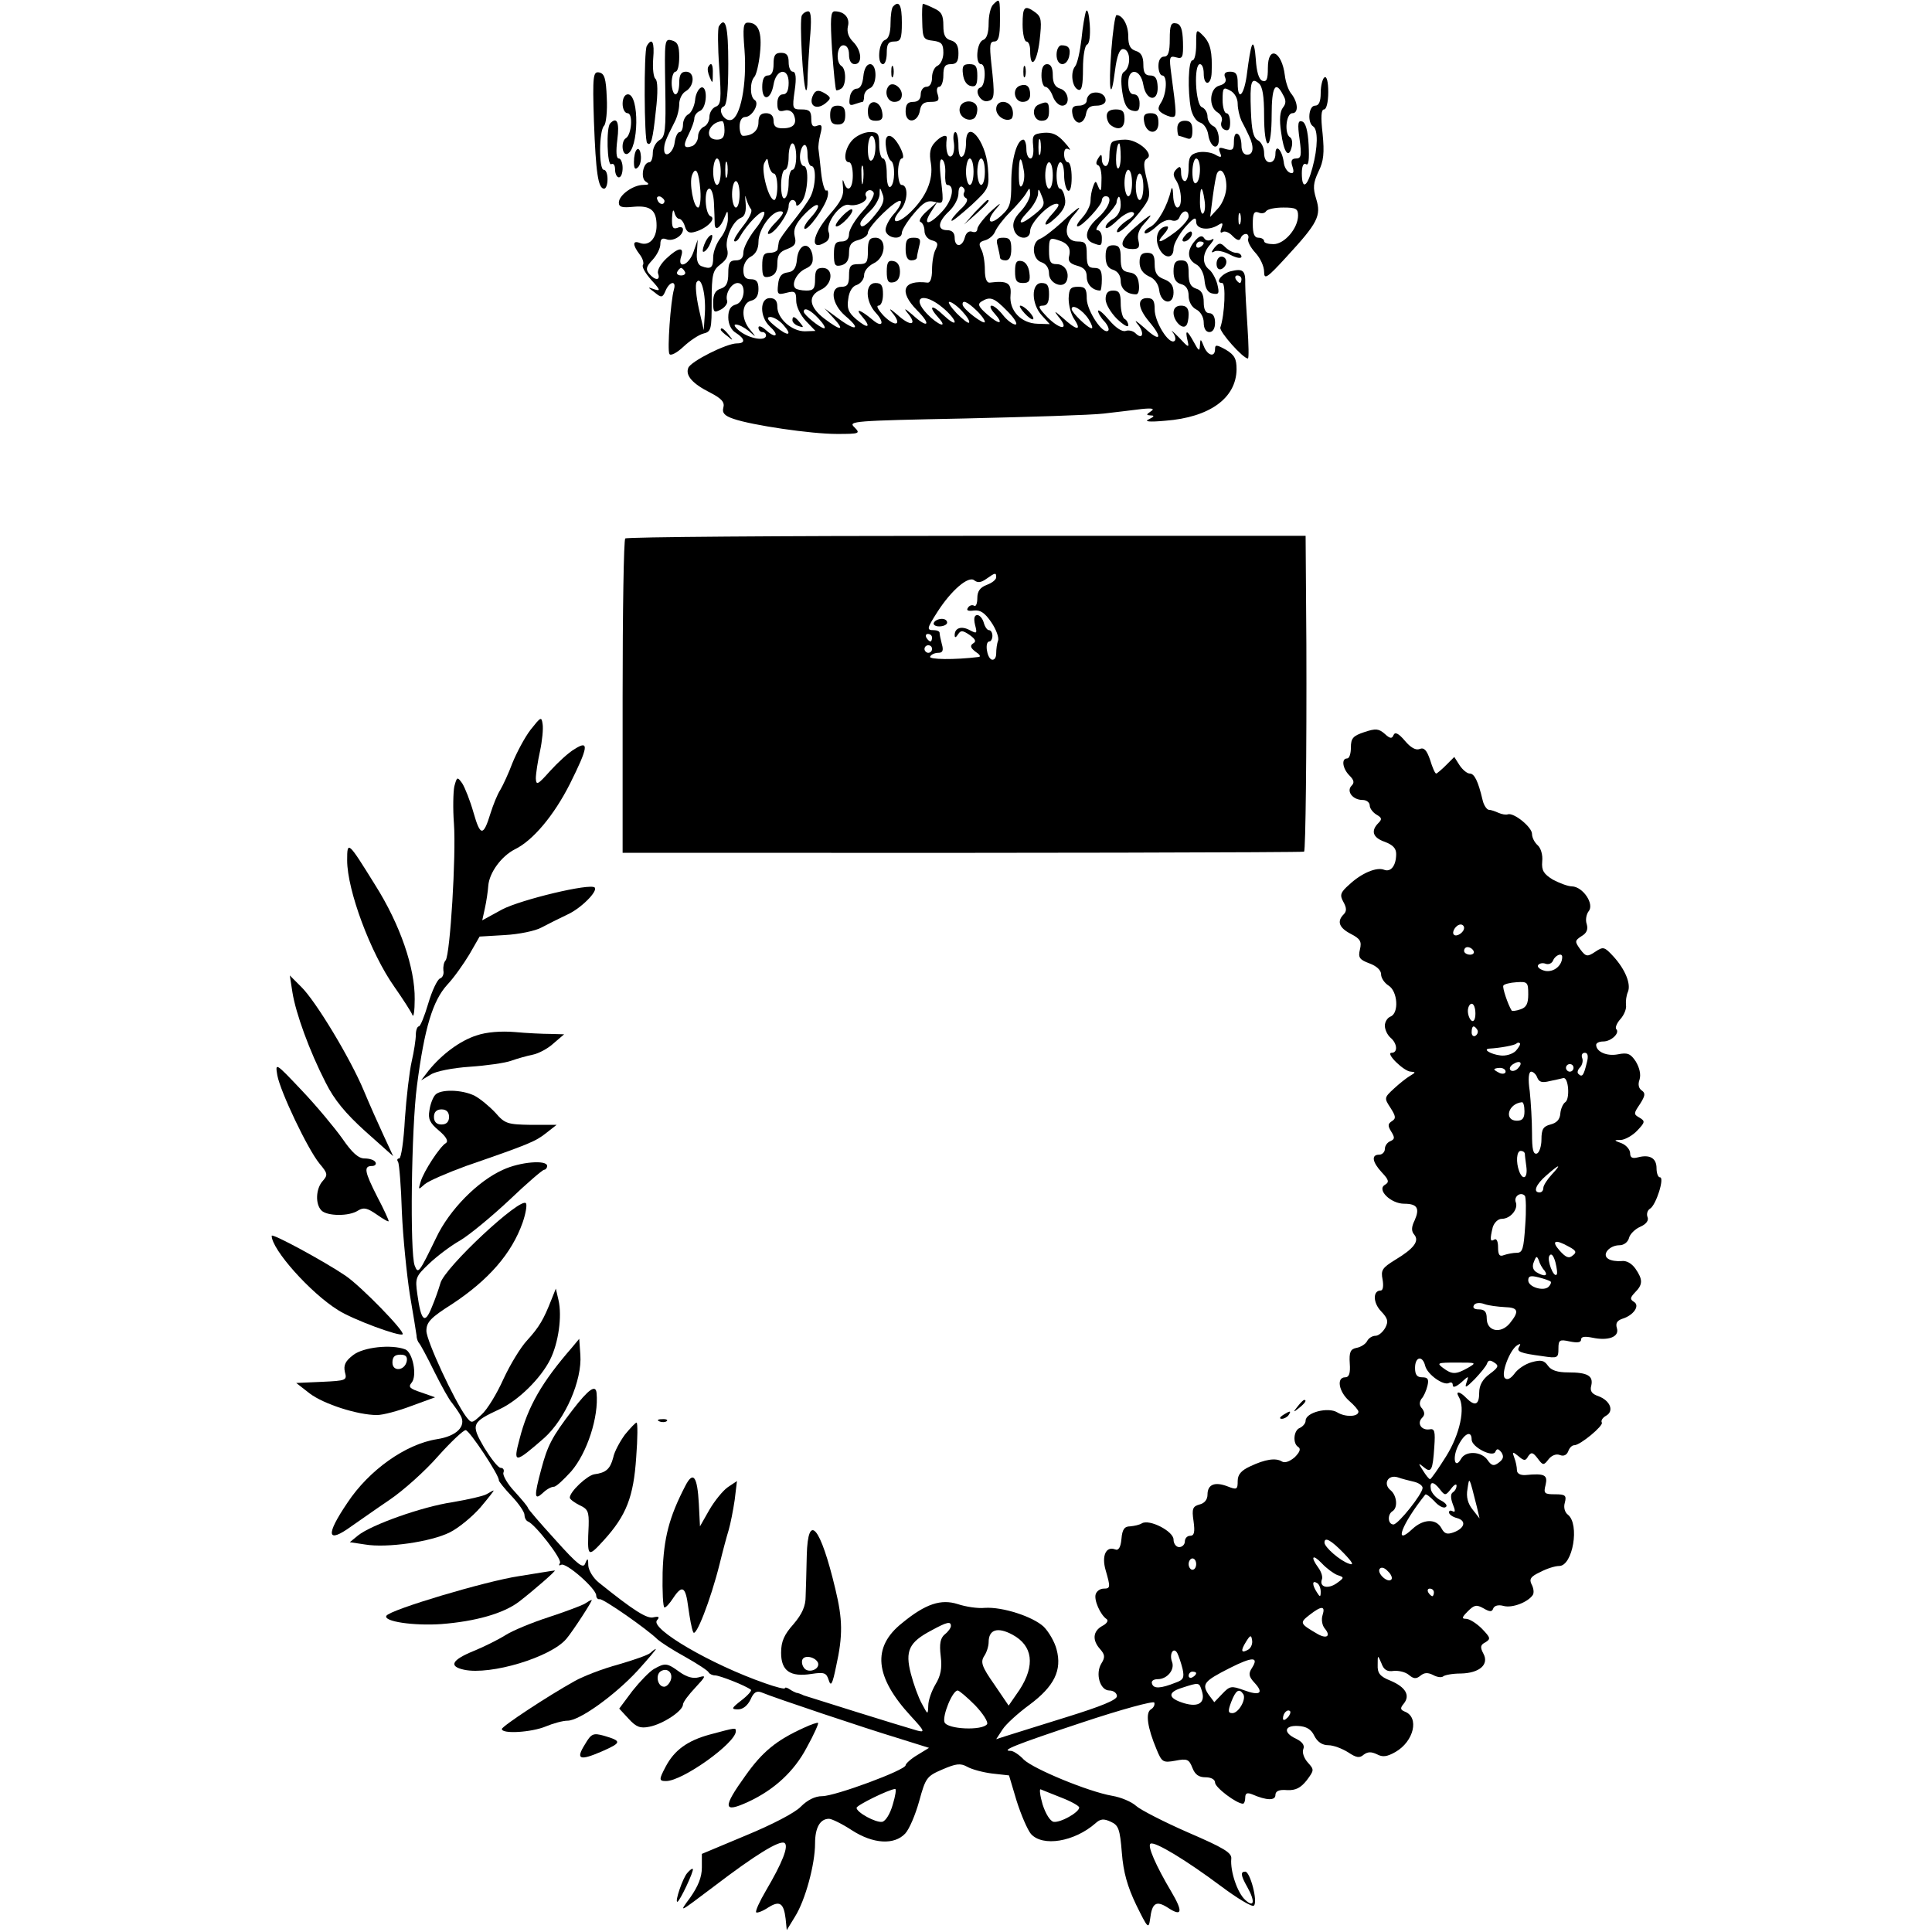 <?xml version="1.0" standalone="no"?>
<!DOCTYPE svg PUBLIC "-//W3C//DTD SVG 20010904//EN"
 "http://www.w3.org/TR/2001/REC-SVG-20010904/DTD/svg10.dtd">
<svg version="1.0" xmlns="http://www.w3.org/2000/svg"
 width="512pt" height="512pt" viewBox="0 0 512 512"
 preserveAspectRatio="xMidYMid meet">
<g transform="translate(0,512) scale(0.1,-0.1)"
fill="#000000" stroke="none">
<path d="M2632 5108 c-7 -7 -12 -29 -12 -50 0 -25 -5 -41 -15 -44 -17 -7 -21
-64 -5 -64 14 0 12 -58 -2 -62 -18 -6 0 -40 19 -36 19 4 20 11 10 101 -5 47
-4 57 8 57 11 0 15 13 15 55 0 60 0 61 -18 43z"/>
<path d="M2367 5103 c-4 -3 -7 -24 -7 -45 0 -25 -5 -41 -15 -44 -17 -7 -21
-64 -5 -64 6 0 10 14 10 30 0 23 4 30 20 30 17 0 20 7 20 50 0 46 -7 60 -23
43z"/>
<path d="M2444 5063 c1 -45 3 -48 29 -51 22 -3 27 -8 27 -32 0 -15 -7 -30 -15
-34 -8 -3 -15 -17 -15 -31 0 -16 -6 -25 -15 -25 -8 0 -15 -9 -15 -20 0 -13 -7
-20 -20 -20 -15 0 -20 -7 -20 -26 0 -33 33 -30 38 4 3 16 10 22 28 22 21 0 24
4 19 20 -4 11 -2 20 4 20 6 0 11 14 11 30 0 23 4 30 20 30 15 0 20 7 20 29 0
20 -6 30 -20 34 -15 4 -20 14 -20 39 0 28 -5 37 -25 46 -14 7 -27 12 -29 12
-2 0 -3 -21 -2 -47z"/>
<path d="M2710 5055 c0 -25 5 -45 10 -45 6 0 10 -11 10 -24 0 -52 18 -33 25
26 6 53 5 63 -11 75 -29 21 -34 16 -34 -32z"/>
<path d="M2878 5090 c-3 -8 -9 -42 -12 -74 -4 -33 -11 -65 -17 -72 -13 -16 -8
-56 9 -62 9 -3 12 13 12 56 0 34 5 62 11 64 6 2 9 24 7 53 -2 28 -6 43 -10 35z"/>
<path d="M2125 5079 c-7 -11 3 -190 11 -198 2 -2 4 9 4 26 0 16 3 64 6 106 5
53 4 77 -4 77 -6 0 -14 -5 -17 -11z"/>
<path d="M2205 4988 c4 -57 9 -105 11 -107 1 -1 7 0 13 4 14 8 14 52 1 60 -16
10 -12 55 5 55 9 0 15 -9 15 -25 0 -16 6 -25 15 -25 21 0 19 36 -4 59 -13 13
-17 27 -14 41 6 22 -9 40 -35 40 -11 0 -12 -20 -7 -102z"/>
<path d="M2945 4985 c-8 -105 -1 -140 10 -51 5 38 12 56 21 56 21 0 22 -49 2
-61 -7 -4 -8 -24 -4 -52 5 -33 12 -46 26 -50 16 -4 20 0 20 19 0 15 -6 24 -15
24 -10 0 -15 10 -15 31 0 41 33 37 40 -6 7 -42 39 -47 38 -6 -1 23 -6 31 -20
31 -13 0 -18 7 -18 29 0 21 -6 32 -20 36 -15 5 -20 15 -20 39 0 30 -15 56 -31
56 -4 0 -10 -43 -14 -95z"/>
<path d="M1905 5050 c-3 -5 -3 -54 1 -108 6 -86 5 -100 -10 -105 -9 -4 -16
-16 -16 -27 0 -11 -7 -23 -15 -26 -8 -4 -15 -15 -15 -25 0 -11 -7 -22 -15 -26
-23 -8 -26 0 -10 31 8 16 15 35 15 42 0 8 7 17 15 20 19 8 21 68 3 62 -7 -3
-15 -18 -16 -34 -2 -16 -10 -33 -18 -37 -8 -4 -14 -17 -14 -27 0 -11 -4 -20
-9 -20 -5 0 -11 -12 -13 -27 -3 -28 -28 -45 -28 -19 0 16 4 26 28 73 7 13 12
34 12 47 0 14 8 29 17 34 24 14 25 52 1 52 -13 0 -18 -8 -18 -30 0 -16 -4 -30
-10 -30 -5 0 -10 14 -10 30 0 17 5 30 10 30 6 0 10 17 10 39 0 30 -4 40 -20
44 -19 5 -19 0 -17 -125 2 -114 0 -131 -15 -139 -10 -6 -18 -21 -18 -34 0 -14
-4 -25 -9 -25 -17 0 -24 -42 -10 -51 11 -7 9 -9 -6 -9 -27 0 -65 -27 -65 -47
0 -12 9 -14 39 -11 45 4 61 -9 61 -50 0 -34 -20 -55 -44 -46 -20 8 -20 -5 -1
-30 8 -10 12 -23 9 -28 -4 -5 7 -23 22 -40 24 -26 25 -30 9 -25 -20 7 -20 7 0
-8 18 -15 21 -14 29 5 11 25 29 27 22 3 -9 -32 -18 -162 -12 -171 3 -6 20 3
37 19 17 16 41 32 53 35 21 5 22 11 22 86 0 72 3 82 24 98 17 13 21 24 17 40
-7 26 15 75 37 83 10 4 14 17 12 39 -2 18 -1 24 1 13 3 -11 9 -24 13 -29 5 -5
-4 -24 -20 -44 -16 -20 -27 -38 -24 -41 3 -3 10 2 15 12 19 33 57 72 64 65 4
-4 -7 -25 -24 -46 -17 -22 -31 -49 -31 -61 0 -14 -6 -21 -20 -21 -16 0 -20 -7
-20 -34 0 -26 -5 -36 -20 -41 -14 -4 -20 -15 -20 -36 0 -27 2 -29 21 -19 11 6
18 17 16 23 -6 18 11 47 28 47 24 0 19 -51 -5 -57 -14 -4 -20 -14 -20 -34 0
-18 8 -34 20 -41 25 -16 26 -28 3 -28 -28 0 -123 -48 -129 -65 -8 -20 11 -42
59 -66 29 -15 38 -25 34 -39 -4 -14 3 -22 27 -30 49 -17 205 -40 274 -40 60 0
63 1 46 18 -17 16 -3 17 292 23 170 4 336 9 369 13 33 4 78 9 100 12 29 3 36
1 25 -6 -13 -9 -13 -10 0 -11 10 0 9 -3 -5 -10 -14 -6 -1 -8 43 -4 118 9 188
60 189 136 0 28 -5 38 -28 52 -25 14 -29 14 -29 2 0 -23 -20 -18 -30 8 -8 20
-9 20 -10 2 -1 -17 -3 -16 -16 8 -18 33 -24 35 -17 5 5 -21 3 -20 -23 8 -16
16 -23 22 -16 13 7 -9 9 -20 4 -23 -15 -9 -52 51 -52 84 0 23 -4 30 -20 30
-27 0 -25 -26 5 -62 38 -45 30 -56 -12 -17 -21 18 -29 24 -19 11 20 -23 15
-45 -5 -25 -6 6 -18 9 -26 6 -9 -3 -26 8 -43 28 -16 19 -29 30 -30 25 0 -5 7
-18 17 -28 9 -10 13 -21 10 -24 -13 -13 -56 51 -57 84 0 27 -4 32 -23 32 -20
0 -24 -5 -25 -31 0 -18 6 -42 15 -55 21 -32 6 -30 -31 4 -21 18 -24 20 -12 4
31 -36 9 -39 -27 -4 -24 25 -28 32 -14 32 12 0 17 8 17 30 0 23 -4 30 -20 30
-28 0 -27 -56 1 -86 l21 -23 -32 1 c-44 1 -76 35 -72 76 3 32 -8 39 -55 33 -8
-1 -13 11 -13 34 0 20 -4 45 -10 55 -7 14 -5 19 10 23 11 3 23 13 27 23 4 10
21 33 39 51 18 18 37 40 43 50 10 17 10 17 11 -1 0 -11 -11 -31 -25 -46 -17
-18 -23 -32 -18 -48 7 -27 43 -30 43 -4 0 21 49 72 70 72 9 0 6 -7 -8 -23 -32
-34 -27 -45 7 -13 20 19 27 34 23 51 -2 14 -8 25 -13 25 -5 0 -9 16 -9 35 0
19 5 35 10 35 6 0 10 -15 10 -34 0 -19 5 -38 10 -41 6 -4 10 10 10 34 0 23 -4
41 -10 41 -5 0 -10 9 -10 21 0 13 4 18 13 13 6 -4 1 5 -13 20 -18 20 -32 26
-55 24 -27 -3 -30 -6 -27 -35 2 -19 -1 -33 -7 -33 -6 0 -11 11 -11 25 0 14 -4
25 -8 25 -17 0 -32 -53 -32 -114 0 -54 -3 -66 -25 -86 -33 -31 -45 -17 -14 18
15 17 10 15 -14 -7 -20 -19 -37 -41 -37 -48 0 -7 -6 -10 -14 -7 -8 3 -16 -3
-19 -15 -7 -27 -27 -27 -27 -1 0 13 -7 20 -20 20 -27 0 -25 22 5 50 14 13 25
34 25 47 0 14 4 21 10 18 6 -4 8 -10 5 -15 -3 -5 -1 -12 5 -15 7 -4 1 -16 -16
-31 -14 -14 -25 -27 -22 -29 2 -2 25 17 52 41 48 45 48 46 44 100 -6 74 -58
132 -58 65 0 -17 -4 -33 -10 -36 -6 -4 -10 8 -10 29 0 20 -4 36 -8 36 -5 0 -7
-13 -4 -29 2 -16 -1 -32 -7 -35 -10 -6 -16 20 -12 47 2 13 -16 7 -32 -11 -12
-13 -15 -28 -10 -55 7 -44 -13 -90 -56 -131 -35 -33 -55 -28 -25 7 20 22 22
67 3 67 -5 0 -9 16 -9 35 0 19 5 35 10 35 6 0 4 13 -5 30 -21 40 -43 40 -37 0
2 -17 8 -33 13 -36 12 -7 11 -61 -1 -69 -6 -4 -10 10 -10 34 0 23 -4 41 -10
41 -5 0 -10 16 -10 35 0 31 -3 35 -25 35 -14 0 -34 -9 -45 -20 -21 -21 -27
-60 -10 -60 6 0 10 -16 10 -35 0 -37 -15 -47 -24 -17 -3 9 -4 4 -2 -13 3 -23
-5 -39 -35 -73 -48 -55 -54 -101 -10 -73 8 5 11 16 7 26 -9 24 32 78 54 72 21
-5 53 11 45 23 -3 5 -1 11 4 14 5 4 13 2 16 -4 4 -6 -9 -29 -29 -50 -20 -22
-36 -49 -36 -60 0 -13 -7 -20 -20 -20 -16 0 -20 -7 -20 -34 0 -29 3 -33 20
-29 14 4 20 14 20 33 0 21 6 29 25 34 14 4 25 12 25 19 0 17 78 93 87 84 3 -4
-5 -20 -19 -35 -13 -15 -23 -35 -21 -44 5 -20 43 -25 43 -5 0 7 14 30 31 50
26 31 36 37 56 32 24 -6 24 -6 17 56 -5 42 -4 60 3 56 6 -4 9 -20 8 -37 -1
-16 1 -30 5 -30 21 0 15 -39 -11 -68 -35 -39 -56 -42 -32 -4 l17 27 -28 -25
c-15 -13 -22 -26 -17 -28 6 -2 11 -13 11 -24 0 -11 8 -22 20 -25 15 -4 17 -9
10 -23 -6 -10 -10 -35 -10 -55 0 -23 -5 -35 -12 -34 -65 8 -77 -23 -28 -73 40
-40 29 -50 -12 -12 -19 16 -24 19 -14 6 29 -34 10 -39 -26 -6 -19 16 -24 19
-14 6 28 -33 10 -41 -22 -9 -14 15 -21 27 -14 27 7 0 12 13 12 30 0 23 -4 30
-20 30 -28 0 -27 -49 1 -79 24 -26 18 -41 -8 -19 -32 27 -49 33 -29 10 26 -30
17 -35 -15 -8 -21 18 -25 29 -21 54 2 19 11 34 23 37 10 4 19 15 19 26 0 11
11 24 25 31 33 15 36 68 5 68 -16 0 -20 -7 -20 -35 0 -31 -3 -35 -25 -35 -21
0 -25 -5 -25 -30 0 -23 -4 -30 -20 -30 -32 0 -26 -46 10 -77 43 -36 29 -42
-17 -8 l-38 28 24 -26 c31 -34 20 -35 -25 -1 -40 31 -44 60 -9 76 32 14 35 58
5 58 -16 0 -20 -7 -20 -30 0 -25 -4 -30 -23 -30 -13 0 -26 3 -29 6 -12 11 4
42 27 52 17 8 21 16 18 37 -8 37 -37 29 -41 -12 -2 -24 -9 -33 -25 -35 -16 -2
-23 -11 -25 -32 -3 -26 -1 -28 22 -22 23 6 26 3 26 -21 0 -15 11 -38 26 -54
l25 -26 -28 -1 c-35 0 -73 34 -73 65 0 16 -6 23 -20 23 -27 0 -27 -50 0 -75
11 -10 18 -20 15 -23 -3 -3 -14 3 -25 13 -11 10 -20 13 -20 7 0 -7 5 -12 10
-12 6 0 10 -4 10 -9 0 -16 -43 -9 -69 11 -13 10 -18 18 -11 18 8 0 23 -8 34
-17 21 -18 21 -18 4 3 -25 29 -23 70 2 77 14 3 20 14 20 31 0 19 -5 26 -20 26
-15 0 -20 7 -20 25 0 14 8 29 20 35 13 7 20 21 20 39 0 33 34 81 58 81 12 0 8
-8 -13 -30 -16 -16 -24 -30 -18 -30 15 0 53 53 53 74 0 9 5 16 10 16 6 0 10
-5 10 -12 0 -6 7 -3 15 8 16 21 20 94 5 94 -5 0 -10 11 -10 24 0 14 5 28 10
31 6 4 10 -7 10 -24 0 -17 5 -31 10 -31 14 0 12 -53 -2 -81 -7 -14 -29 -44
-48 -68 -19 -24 -36 -47 -36 -52 -1 -5 -2 -13 -3 -19 0 -5 -10 -10 -21 -10
-16 0 -20 -7 -20 -34 0 -29 3 -33 20 -29 14 4 20 14 20 34 0 23 6 32 26 39 21
8 25 15 20 34 -4 18 2 32 24 56 17 18 33 30 37 26 4 -3 -4 -17 -17 -31 -13
-14 -21 -27 -18 -31 8 -7 54 56 61 84 3 12 1 20 -3 17 -4 -3 -11 19 -14 48 -3
28 -6 57 -7 62 -1 6 1 23 5 39 6 23 4 27 -8 23 -12 -5 -16 0 -16 18 0 20 -5
25 -25 25 -25 0 -26 1 -19 50 5 34 3 50 -5 50 -6 0 -11 11 -11 25 0 18 -5 25
-20 25 -16 0 -20 -7 -20 -30 0 -20 -5 -30 -15 -30 -10 0 -15 -10 -15 -31 0
-39 23 -34 30 7 7 42 40 46 40 5 0 -21 -5 -31 -15 -31 -9 0 -15 -9 -15 -24 0
-19 4 -23 19 -19 11 3 21 -2 25 -12 9 -23 -1 -35 -30 -35 -17 0 -24 5 -24 20
0 13 -7 20 -20 20 -14 0 -20 -7 -20 -24 0 -22 -16 -36 -41 -36 -5 0 -9 11 -9
25 0 15 6 25 15 25 18 0 39 36 25 45 -13 8 -13 48 -1 61 5 5 12 33 15 63 6 56
-4 81 -32 81 -12 0 -14 -12 -9 -72 7 -91 -11 -181 -36 -186 -19 -4 -37 30 -19
36 8 2 12 38 12 113 0 99 -7 128 -25 99z m15 -275 c0 -18 -5 -25 -20 -25 -35
0 -24 45 13 49 4 1 7 -10 7 -24z m400 -44 c0 -17 -4 -33 -10 -36 -6 -4 -10 8
-10 29 0 20 5 36 10 36 6 0 10 -13 10 -29z m437 -18 c-3 -10 -5 -2 -5 17 0 19
2 27 5 18 2 -10 2 -26 0 -35z m-647 -8 c0 -19 -4 -35 -10 -35 -5 0 -10 -15
-10 -34 0 -19 -4 -38 -10 -41 -6 -4 -10 10 -10 34 0 23 5 41 10 41 6 0 10 16
10 35 0 19 5 35 10 35 6 0 10 -16 10 -35z m-200 -40 c0 -19 -4 -35 -10 -35 -5
0 -10 16 -10 35 0 19 5 35 10 35 6 0 10 -16 10 -35z m17 -12 c-3 -10 -5 -2 -5
17 0 19 2 27 5 18 2 -10 2 -26 0 -35z m124 7 c5 0 9 -16 9 -35 0 -19 -4 -35
-8 -35 -15 0 -35 77 -27 97 8 16 9 16 12 -4 3 -13 9 -23 14 -23z m529 5 c0
-19 -4 -35 -10 -35 -5 0 -10 16 -10 35 0 19 5 35 10 35 6 0 10 -16 10 -35z
m30 0 c0 -19 -4 -35 -10 -35 -5 0 -10 16 -10 35 0 19 5 35 10 35 6 0 10 -16
10 -35z m103 4 c3 -14 1 -32 -4 -40 -6 -9 -9 0 -9 30 0 47 6 52 13 10z m-426
-31 c-2 -13 -4 -5 -4 17 -1 22 1 32 4 23 2 -10 2 -28 0 -40z m503 17 c0 -19
-4 -35 -10 -35 -5 0 -10 16 -10 35 0 19 5 35 10 35 6 0 10 -16 10 -35z m-934
-39 c2 -25 -1 -46 -6 -46 -12 0 -24 65 -16 86 10 25 18 10 22 -40z m104 -11
c0 -19 -4 -35 -10 -35 -5 0 -10 16 -10 35 0 19 5 35 10 35 6 0 10 -16 10 -35z
m-68 -22 c1 -21 2 -46 2 -55 0 -22 15 -13 26 16 8 20 9 20 9 -4 0 -14 -8 -36
-19 -50 -11 -14 -20 -37 -20 -52 0 -28 -6 -33 -32 -23 -9 4 -13 17 -11 38 l2
32 -11 -32 c-12 -36 -44 -48 -33 -13 9 27 -7 25 -39 -5 -16 -15 -25 -32 -22
-40 7 -19 -8 -19 -24 0 -9 11 -8 18 9 36 12 13 21 31 21 42 0 14 5 17 16 13
17 -7 44 9 44 26 0 6 -7 8 -15 4 -12 -4 -15 2 -14 27 1 18 3 24 6 15 2 -10 8
-18 13 -18 5 0 12 -9 15 -20 5 -16 12 -19 28 -14 31 9 56 35 40 41 -15 6 -18
73 -3 73 6 0 11 -17 12 -37z m429 -30 c-25 -32 -41 -41 -41 -25 0 5 11 19 25
32 14 13 25 33 26 44 0 21 1 21 8 1 6 -14 1 -29 -18 -52z m422 0 c-39 -32 -52
-29 -20 5 15 15 27 37 28 48 0 16 2 15 10 -6 9 -21 6 -28 -18 -47z m-982 34
c-1 -12 -15 -9 -19 4 -3 6 1 10 8 8 6 -3 11 -8 11 -12z m54 -187 c3 -5 -1 -10
-10 -10 -9 0 -13 5 -10 10 3 6 8 10 10 10 2 0 7 -4 10 -10z m53 -110 l-3 -45
-13 57 c-7 32 -10 63 -6 70 12 19 25 -31 22 -82z m631 14 c17 -14 31 -31 31
-37 0 -6 -13 2 -30 18 -31 30 -42 25 -13 -7 27 -30 -1 -20 -30 10 -44 46 -9
59 42 16z m171 -9 c19 -19 28 -35 21 -35 -7 0 -22 11 -33 25 -11 14 -24 25
-30 25 -6 0 -3 -9 7 -20 27 -30 14 -32 -19 -3 -23 20 -26 27 -15 34 23 14 33
11 69 -26z m-120 0 c13 -14 21 -27 18 -30 -2 -3 -17 9 -33 25 -16 17 -24 30
-19 30 6 0 21 -11 34 -25z m37 3 c13 -12 23 -26 23 -31 0 -10 -59 34 -59 46
-1 13 12 8 36 -15z m298 -24 c8 -13 12 -24 8 -24 -10 0 -53 42 -53 51 0 15 29
-2 45 -27z m-715 1 c13 -14 19 -25 14 -25 -11 1 -54 36 -54 44 0 13 18 5 40
-19z m-95 -15 c27 -30 14 -33 -20 -5 -21 17 -25 24 -14 25 9 0 24 -9 34 -20z"/>
<path d="M1870 4480 c-6 -12 -9 -24 -7 -27 3 -2 11 5 17 17 6 12 9 24 7 27 -3
2 -11 -5 -17 -17z"/>
<path d="M3100 5016 c0 -34 -4 -46 -15 -46 -9 0 -15 -9 -15 -25 0 -14 5 -25
10 -25 14 0 12 -46 -2 -70 -11 -17 -10 -22 2 -30 8 -5 20 -10 27 -10 12 0 11
8 -3 114 -6 45 -5 49 13 44 17 -5 19 0 18 41 -1 34 -6 47 -18 49 -14 3 -17 -5
-17 -42z"/>
<path d="M3170 5002 c0 -23 -4 -42 -10 -42 -11 0 -13 -80 -4 -128 4 -18 14
-34 25 -37 10 -3 19 -18 21 -32 2 -15 9 -28 16 -31 18 -6 15 47 -3 54 -8 4
-15 15 -15 25 0 11 -7 22 -15 25 -17 7 -22 114 -5 114 6 0 10 -11 10 -25 0
-34 20 -32 21 3 2 54 -3 77 -22 97 -19 19 -19 19 -19 -23z"/>
<path d="M1714 4998 c-8 -13 -7 -249 1 -257 10 -10 15 8 23 85 6 49 5 81 -1
85 -5 4 -8 27 -6 53 4 45 -3 58 -17 34z"/>
<path d="M3318 5000 c-4 -8 -9 -41 -13 -72 -7 -60 -25 -80 -25 -28 0 23 -4 30
-20 30 -13 0 -18 -5 -13 -16 4 -10 -1 -17 -16 -21 -26 -7 -29 -57 -4 -71 9 -6
14 -16 10 -25 -3 -9 1 -18 9 -21 10 -4 14 2 14 19 0 14 -4 25 -10 25 -5 0 -10
16 -10 35 0 33 2 35 20 25 12 -6 20 -21 20 -35 0 -14 5 -34 10 -45 6 -11 15
-29 20 -40 14 -29 12 -50 -5 -50 -9 0 -15 9 -15 24 0 14 -4 28 -10 31 -6 4
-10 -5 -10 -20 0 -22 -3 -25 -22 -20 -17 6 -20 4 -15 -9 6 -14 3 -15 -14 -5
-12 6 -32 8 -45 5 -20 -5 -24 -13 -24 -41 0 -19 -4 -35 -10 -35 -5 0 -10 10
-10 22 0 17 -3 19 -12 10 -10 -10 -10 -17 0 -32 14 -24 16 -70 2 -70 -5 0 -11
15 -11 33 -1 20 -3 24 -6 12 -9 -40 -34 -85 -54 -96 -12 -6 -18 -13 -15 -17 3
-3 17 5 31 18 14 13 30 20 40 16 9 -3 18 0 21 9 8 19 24 20 24 1 0 -7 -15 -25
-34 -40 -41 -31 -56 -34 -31 -6 10 11 13 20 8 20 -22 0 -34 -27 -23 -54 12
-31 40 -35 40 -5 0 12 14 37 30 56 23 26 30 30 30 15 0 -20 34 -24 59 -8 11 7
13 5 8 -8 -4 -10 -3 -15 3 -11 6 4 18 -1 27 -11 11 -11 18 -13 21 -5 2 6 8 11
14 11 5 0 8 -6 6 -12 -3 -7 6 -24 19 -38 13 -14 23 -36 23 -50 0 -22 7 -18 60
40 82 89 92 108 78 153 -9 29 -8 42 6 72 14 28 16 50 11 101 -5 44 -4 64 4 64
6 0 11 19 11 46 0 27 -4 43 -10 39 -5 -3 -10 -22 -10 -41 0 -24 -5 -34 -15
-34 -17 0 -21 -45 -5 -55 13 -8 13 -55 -2 -110 -14 -52 -28 -59 -28 -14 0 18
4 28 11 24 7 -5 9 12 7 51 -2 38 -8 59 -17 62 -11 4 -13 -5 -7 -47 6 -43 4
-51 -9 -51 -12 0 -15 -6 -10 -21 5 -15 3 -20 -6 -17 -8 3 -16 15 -17 29 -5 33
-22 49 -22 21 0 -13 -6 -22 -15 -22 -9 0 -15 9 -15 25 0 13 -7 28 -16 33 -13
7 -17 27 -19 78 -3 78 1 90 21 73 10 -8 14 -34 14 -85 0 -43 4 -74 10 -74 6 0
10 32 10 75 0 75 10 93 30 54 9 -15 8 -24 0 -34 -8 -10 -10 -32 -5 -65 7 -54
20 -72 28 -40 3 11 1 23 -4 26 -16 9 -11 64 6 64 17 0 15 30 -4 53 -7 9 -14
30 -16 47 -8 65 -45 81 -45 20 0 -30 -3 -38 -15 -34 -9 4 -15 24 -17 57 -2 29
-6 45 -10 37z m-138 -329 c0 -17 -4 -33 -10 -36 -6 -4 -10 8 -10 29 0 20 5 36
10 36 6 0 10 -13 10 -29z m70 -45 c0 -19 -9 -43 -21 -57 l-22 -24 7 54 c4 30
9 59 12 63 10 17 24 -4 24 -36z m-58 -36 c3 -17 1 -33 -4 -36 -4 -3 -8 11 -8
30 0 44 6 47 12 6z m248 -41 c0 -34 -36 -76 -65 -76 -14 0 -25 3 -25 8 0 5 -7
9 -15 9 -11 0 -15 11 -15 36 0 28 3 35 15 31 8 -4 17 -2 20 3 4 6 24 10 46 10
33 0 39 -3 39 -21z m-153 -21 c-3 -7 -5 -2 -5 12 0 14 2 19 5 13 2 -7 2 -19 0
-25z"/>
<path d="M2800 4975 c0 -30 25 -34 33 -6 5 22 0 31 -20 31 -7 0 -13 -11 -13
-25z"/>
<path d="M1877 4943 c-3 -5 -1 -17 4 -28 7 -17 8 -17 8 8 1 27 -4 34 -12 20z"/>
<path d="M2288 4918 c-2 -21 -8 -33 -18 -33 -8 0 -17 -11 -18 -24 -3 -19 0
-22 13 -17 9 3 19 6 21 6 2 0 4 7 4 15 0 9 7 18 15 21 20 8 20 64 1 64 -9 0
-16 -12 -18 -32z"/>
<path d="M2362 4930 c0 -14 2 -19 5 -12 2 6 2 18 0 25 -3 6 -5 1 -5 -13z"/>
<path d="M2552 4923 c2 -17 10 -29 21 -31 13 -3 17 3 17 27 0 25 -4 31 -21 31
-16 0 -20 -5 -17 -27z"/>
<path d="M2712 4930 c0 -14 2 -19 5 -12 2 6 2 18 0 25 -3 6 -5 1 -5 -13z"/>
<path d="M2760 4920 c0 -16 5 -30 10 -30 6 0 15 -11 20 -25 5 -14 16 -25 25
-25 22 0 18 38 -5 45 -14 4 -20 15 -20 36 0 19 -5 29 -15 29 -10 0 -15 -10
-15 -30z"/>
<path d="M1574 4798 c5 -135 11 -178 27 -178 5 0 9 11 9 25 0 14 -4 25 -10 25
-13 0 -13 103 1 117 5 5 9 38 7 74 -2 51 -6 64 -20 67 -16 3 -18 -7 -14 -130z"/>
<path d="M2356 4893 c-14 -15 -5 -43 14 -43 13 0 20 7 20 19 0 19 -23 35 -34
24z"/>
<path d="M2703 4893 c-22 -8 -15 -43 7 -43 13 0 20 7 20 19 0 22 -9 30 -27 24z"/>
<path d="M2153 4864 c-9 -24 10 -36 33 -19 16 13 17 16 4 25 -21 14 -30 12
-37 -6z"/>
<path d="M2893 4873 c-7 -3 -13 -11 -13 -19 0 -8 -9 -14 -21 -14 -15 0 -20 -5
-17 -22 2 -13 10 -23 18 -23 8 0 16 10 18 23 3 16 10 22 28 22 14 0 24 6 24
14 0 16 -19 25 -37 19z"/>
<path d="M1650 4845 c0 -14 6 -25 13 -25 15 0 11 -56 -4 -66 -14 -8 -11 -46 3
-42 31 11 33 158 2 158 -8 0 -14 -10 -14 -25z"/>
<path d="M2300 4826 c0 -20 5 -26 21 -26 15 0 20 5 17 22 -5 34 -38 37 -38 4z"/>
<path d="M2543 4831 c-2 -20 22 -35 38 -25 5 3 9 14 9 25 0 27 -45 27 -47 0z"/>
<path d="M2640 4831 c0 -19 25 -35 40 -26 4 3 6 14 3 25 -7 26 -43 27 -43 1z"/>
<path d="M2753 4843 c-21 -8 -15 -43 7 -43 15 0 20 7 20 25 0 25 -4 28 -27 18z"/>
<path d="M2200 4815 c0 -18 5 -25 20 -25 15 0 20 7 20 25 0 18 -5 25 -20 25
-15 0 -20 -7 -20 -25z"/>
<path d="M2933 4813 c0 -10 5 -21 11 -25 21 -15 36 -8 36 17 0 20 -5 25 -23
25 -16 0 -24 -6 -24 -17z"/>
<path d="M3032 4798 c5 -34 38 -37 38 -4 0 20 -5 26 -21 26 -15 0 -20 -5 -17
-22z"/>
<path d="M1617 4793 c-11 -11 -8 -115 3 -108 6 3 10 -3 10 -14 0 -12 5 -21 10
-21 6 0 10 11 10 25 0 14 -5 25 -10 25 -7 0 -8 18 -4 50 6 46 -1 62 -19 43z"/>
<path d="M3120 4780 c0 -11 2 -20 4 -20 2 0 11 -3 20 -6 12 -5 16 0 16 20 0
19 -5 26 -20 26 -13 0 -20 -7 -20 -20z"/>
<path d="M2947 4743 c-4 -3 -7 -19 -7 -35 0 -15 -4 -28 -10 -28 -5 0 -10 8
-10 18 0 14 -2 15 -10 2 -6 -10 -6 -16 0 -18 6 -2 10 -20 9 -40 0 -28 -2 -32
-8 -18 -7 18 -8 18 -14 2 -4 -10 -7 -27 -7 -39 0 -11 -10 -31 -22 -44 -12 -13
-17 -23 -12 -23 12 0 64 56 64 69 0 6 5 11 10 11 20 0 9 -31 -20 -57 -33 -29
-39 -57 -14 -67 23 -9 24 -8 24 14 0 11 -5 20 -12 20 -7 0 2 15 20 33 17 17
31 36 31 40 0 5 2 11 5 15 3 3 6 -7 6 -21 0 -16 -8 -30 -20 -37 -11 -6 -20
-16 -20 -22 0 -7 13 1 29 16 16 16 35 26 42 24 9 -3 4 -11 -14 -22 -15 -10
-27 -23 -27 -29 0 -13 45 28 71 65 17 24 18 32 8 73 -9 37 -9 49 1 55 19 12
-24 50 -58 50 -16 0 -32 -3 -35 -7z m23 -39 c0 -19 -4 -33 -8 -30 -8 5 -4 66
4 66 2 0 4 -16 4 -36z m30 -69 c0 -19 -4 -35 -10 -35 -5 0 -10 16 -10 35 0 19
5 35 10 35 6 0 10 -16 10 -35z m30 -10 c0 -19 -4 -35 -10 -35 -5 0 -10 16 -10
35 0 19 5 35 10 35 6 0 10 -16 10 -35z"/>
<path d="M1688 4724 c-5 -4 -8 -19 -8 -33 0 -18 3 -22 11 -14 6 6 9 21 7 33
-1 12 -6 18 -10 14z"/>
<path d="M2584 4558 l-29 -33 33 29 c30 28 37 36 29 36 -2 0 -16 -15 -33 -32z"/>
<path d="M2230 4545 c-13 -14 -19 -25 -13 -25 12 0 48 38 41 45 -2 3 -15 -6
-28 -20z"/>
<path d="M2814 4531 c-23 -21 -49 -41 -58 -44 -23 -9 -21 -54 4 -62 12 -4 20
-15 20 -30 0 -26 38 -42 47 -19 8 22 -5 44 -27 44 -16 0 -20 6 -20 36 0 32 2
35 23 28 27 -8 36 -21 30 -44 -3 -12 3 -19 21 -24 19 -5 26 -13 26 -30 0 -20
16 -36 36 -36 2 0 4 14 4 30 0 23 -4 30 -20 30 -16 0 -20 7 -20 35 0 30 -3 35
-24 35 -33 0 -39 37 -12 68 30 34 16 26 -30 -17z"/>
<path d="M3006 4516 c-40 -34 -42 -56 -4 -56 16 0 19 5 15 22 -4 15 1 30 15
45 30 33 19 28 -26 -11z"/>
<path d="M3140 4495 c-8 -9 -8 -15 -2 -15 12 0 26 19 19 26 -2 2 -10 -2 -17
-11z"/>
<path d="M3167 4482 c-22 -25 -21 -49 2 -62 12 -6 21 -23 23 -42 2 -23 9 -34
22 -36 16 -3 18 0 12 25 -4 15 -14 33 -22 39 -19 15 -18 43 4 67 9 11 11 17 3
12 -7 -4 -16 -3 -20 4 -5 8 -13 6 -24 -7z m23 -6 c0 -3 -4 -8 -10 -11 -5 -3
-10 -1 -10 4 0 6 5 11 10 11 6 0 10 -2 10 -4z"/>
<path d="M2400 4460 c0 -20 5 -30 15 -30 8 0 15 3 15 8 0 4 3 17 6 30 5 18 2
22 -15 22 -17 0 -21 -6 -21 -30z"/>
<path d="M2644 4468 c3 -13 6 -26 6 -30 0 -5 7 -8 15 -8 10 0 15 10 15 30 0
24 -4 30 -21 30 -17 0 -20 -4 -15 -22z"/>
<path d="M3218 4463 c-8 -11 -9 -14 -1 -10 7 5 26 1 43 -8 17 -9 30 -11 30 -5
0 5 -6 10 -14 10 -8 0 -21 7 -29 15 -13 13 -17 12 -29 -2z"/>
<path d="M2930 4441 c0 -21 6 -32 20 -36 12 -4 20 -15 20 -30 0 -21 17 -35 41
-35 6 0 9 12 7 28 -2 19 -9 28 -25 30 -19 3 -23 10 -23 38 0 27 -4 34 -20 34
-15 0 -20 -7 -20 -29z"/>
<path d="M3020 4425 c0 -17 8 -29 24 -37 16 -6 26 -21 28 -37 4 -36 38 -42 38
-6 0 18 -7 28 -25 35 -19 7 -25 17 -25 40 0 23 -4 30 -20 30 -15 0 -20 -7 -20
-25z"/>
<path d="M3224 4421 c0 -11 5 -17 13 -14 7 3 13 11 13 19 0 8 -6 14 -13 14 -7
0 -13 -8 -13 -19z"/>
<path d="M2350 4400 c0 -25 4 -31 18 -28 11 2 17 12 17 28 0 16 -6 26 -17 28
-14 3 -18 -3 -18 -28z"/>
<path d="M2690 4401 c0 -25 4 -31 21 -31 16 0 20 5 17 27 -2 17 -10 29 -20 31
-14 3 -18 -3 -18 -27z"/>
<path d="M3110 4401 c0 -20 6 -30 20 -34 13 -3 20 -14 20 -31 0 -15 8 -30 20
-36 12 -6 20 -21 20 -35 0 -16 6 -25 15 -25 9 0 15 9 15 25 0 16 -6 25 -15 25
-10 0 -15 10 -15 29 0 21 -6 32 -20 36 -15 5 -20 15 -20 41 0 27 -4 34 -20 34
-15 0 -20 -7 -20 -29z"/>
<path d="M3261 4401 c-25 -7 -42 -31 -22 -31 10 0 7 -83 -5 -118 -3 -11 60
-82 73 -82 3 0 2 37 -1 83 -3 45 -6 96 -6 114 1 37 -6 42 -39 34z m29 -21 c0
-5 -2 -10 -4 -10 -3 0 -8 5 -11 10 -3 6 -1 10 4 10 6 0 11 -4 11 -10z"/>
<path d="M2930 4327 c0 -13 14 -36 30 -52 17 -16 30 -24 30 -17 0 6 -4 14 -10
17 -5 3 -10 22 -10 41 0 27 -4 34 -20 34 -14 0 -20 -7 -20 -23z"/>
<path d="M2715 4290 c10 -11 20 -18 23 -16 5 6 -23 36 -34 36 -4 0 1 -9 11
-20z"/>
<path d="M3110 4291 c0 -21 23 -45 33 -34 4 3 7 17 7 30 0 16 -6 23 -20 23
-13 0 -20 -7 -20 -19z"/>
<path d="M2100 4271 c0 -5 7 -12 16 -15 14 -5 15 -4 4 9 -14 17 -20 19 -20 6z"/>
<path d="M1910 4246 c0 -2 8 -10 18 -17 15 -13 16 -12 3 4 -13 16 -21 21 -21
13z"/>
<path d="M1657 3693 c-4 -3 -7 -192 -7 -420 l0 -413 303 0 c713 -1 1501 1
1503 3 4 4 7 265 6 550 l-2 287 -898 0 c-494 0 -902 -3 -905 -7z m983 -103 c0
-6 -11 -15 -25 -20 -18 -7 -25 -17 -25 -35 0 -15 -4 -24 -9 -20 -5 3 -13 0
-16 -6 -5 -7 1 -9 16 -7 17 2 29 -6 46 -31 13 -19 21 -41 18 -49 -3 -7 -5 -23
-5 -34 0 -11 -5 -18 -12 -16 -13 5 -19 48 -6 48 4 0 8 7 8 15 0 8 -4 15 -9 15
-5 0 -11 9 -14 20 -3 11 -11 20 -17 20 -8 0 -10 -9 -6 -26 6 -23 5 -24 -14
-14 -22 12 -40 6 -40 -13 0 -8 3 -7 9 2 7 11 12 11 31 -2 15 -11 18 -17 9 -22
-9 -6 -7 -12 6 -22 11 -7 15 -13 9 -14 -64 -8 -134 -7 -129 1 3 6 13 10 22 10
11 0 14 6 9 23 -3 12 -6 25 -6 30 0 4 -7 7 -15 7 -20 0 -19 4 9 48 37 58 83
97 98 84 9 -7 18 -6 32 4 24 17 26 17 26 4z m-170 -160 c0 -5 -2 -10 -4 -10
-3 0 -8 5 -11 10 -3 6 -1 10 4 10 6 0 11 -4 11 -10z m0 -30 c0 -5 -4 -10 -10
-10 -5 0 -10 5 -10 10 0 6 5 10 10 10 6 0 10 -4 10 -10z"/>
<path d="M2475 3470 c-3 -5 3 -10 14 -10 12 0 21 5 21 10 0 6 -6 10 -14 10 -8
0 -18 -4 -21 -10z"/>
<path d="M1406 3186 c-16 -21 -37 -61 -48 -88 -10 -27 -25 -59 -32 -71 -8 -12
-19 -40 -26 -62 -19 -62 -27 -62 -45 1 -9 32 -23 67 -30 78 -13 18 -14 18 -21
-8 -3 -15 -4 -60 -1 -99 6 -83 -10 -346 -22 -362 -5 -5 -7 -18 -6 -27 2 -9 -2
-19 -9 -21 -7 -3 -21 -32 -31 -66 -10 -34 -21 -61 -25 -61 -4 0 -8 -10 -8 -22
0 -13 -5 -45 -11 -71 -6 -26 -14 -95 -18 -152 -3 -58 -10 -105 -15 -105 -5 0
-7 -4 -3 -9 3 -6 8 -65 10 -133 3 -68 13 -166 21 -218 9 -52 17 -102 18 -110
0 -8 4 -17 7 -20 3 -3 21 -36 40 -75 19 -38 40 -76 47 -83 6 -8 17 -23 23 -34
15 -28 -11 -54 -63 -62 -83 -13 -180 -82 -237 -168 -59 -87 -55 -110 10 -63
19 13 64 45 101 70 37 25 95 77 129 116 34 38 67 69 73 69 10 0 90 -121 88
-133 0 -3 15 -22 34 -42 19 -20 34 -42 34 -50 0 -7 4 -15 9 -17 19 -7 91 -100
85 -110 -4 -6 -2 -8 3 -5 12 8 93 -63 93 -81 0 -6 4 -11 9 -10 8 3 127 -80
154 -107 8 -7 40 -28 73 -46 32 -18 61 -37 62 -41 2 -4 10 -8 17 -8 12 0 81
-27 95 -38 3 -2 -8 -15 -25 -28 -27 -21 -28 -24 -9 -24 13 0 25 10 33 26 8 19
16 24 29 19 33 -14 278 -96 361 -121 l83 -26 -31 -19 c-17 -10 -31 -23 -31
-27 0 -13 -187 -82 -221 -82 -19 0 -39 -10 -57 -28 -15 -16 -77 -48 -145 -76
l-117 -49 0 -36 c0 -26 -10 -50 -31 -80 -31 -42 -31 -41 62 29 110 84 175 124
188 116 12 -8 -6 -53 -49 -126 -17 -29 -29 -55 -26 -58 3 -2 17 3 32 13 30 19
41 12 46 -30 l3 -30 22 36 c27 43 53 138 53 194 0 41 13 65 37 65 7 0 34 -13
60 -30 57 -37 113 -40 142 -9 11 12 27 50 37 86 17 62 20 66 62 84 35 15 47
17 65 7 12 -7 42 -15 66 -18 l45 -5 20 -67 c12 -38 29 -77 38 -88 31 -35 115
-21 171 28 13 12 22 13 41 4 20 -9 24 -19 29 -82 4 -52 15 -90 38 -138 31 -63
33 -65 37 -37 5 42 16 49 46 30 39 -26 42 -12 10 42 -41 69 -64 122 -55 127
11 7 95 -44 186 -112 44 -33 84 -57 88 -52 11 10 -10 90 -23 90 -13 0 -12 -10
5 -40 22 -39 19 -57 -5 -35 -21 19 -40 76 -37 109 2 16 -20 29 -115 70 -64 28
-126 60 -137 70 -12 11 -40 23 -64 27 -63 11 -208 71 -234 96 -12 13 -28 23
-34 23 -29 0 10 16 188 75 105 35 190 58 192 53 2 -6 -2 -14 -9 -18 -15 -9 -9
-49 15 -106 14 -34 17 -36 50 -30 31 6 36 4 45 -19 7 -18 17 -25 35 -25 15 0
25 -6 25 -14 0 -13 57 -56 74 -56 3 0 6 7 6 16 0 12 5 14 18 9 39 -17 62 -17
62 -2 0 10 9 15 31 13 23 -1 36 6 52 26 20 27 20 28 3 47 -10 11 -16 27 -12
36 4 10 -3 19 -19 27 -35 16 -32 36 5 34 22 -1 35 -9 43 -26 8 -16 21 -25 37
-25 14 0 37 -9 53 -19 21 -14 30 -16 41 -6 11 8 20 8 35 1 15 -8 26 -7 49 6
49 28 64 92 25 107 -12 5 -13 9 -3 21 18 22 5 44 -35 61 -28 11 -35 20 -34 42
0 27 0 27 10 4 6 -17 15 -23 33 -20 13 1 31 -3 40 -11 12 -10 19 -11 30 -2 11
9 20 9 34 2 11 -6 22 -7 26 -4 4 4 25 8 47 8 50 1 76 24 60 53 -9 17 -8 23 6
30 14 9 13 12 -10 36 -14 14 -33 26 -42 26 -12 0 -11 4 5 20 17 17 23 18 41 8
17 -10 23 -10 26 -1 3 8 14 11 28 7 23 -6 64 10 77 29 4 6 2 19 -3 28 -7 14
-3 21 23 33 17 9 39 16 50 16 36 0 55 111 23 136 -8 6 -12 19 -8 32 5 19 1 22
-26 22 -28 0 -31 2 -25 25 6 26 -2 31 -53 26 -14 -1 -23 4 -23 13 0 8 -3 23
-7 33 -6 16 -5 17 11 4 15 -13 19 -13 26 0 8 11 12 11 25 -6 14 -19 16 -19 29
-2 8 10 20 15 30 11 10 -4 18 0 22 10 3 9 10 16 16 16 16 0 78 52 73 60 -3 5
2 13 11 18 22 12 12 40 -20 52 -18 6 -23 14 -19 28 6 26 -10 35 -61 35 -28 0
-45 5 -54 18 -10 14 -18 16 -43 9 -18 -5 -38 -19 -46 -31 -10 -13 -19 -17 -25
-11 -11 11 13 75 33 87 8 5 10 4 5 -4 -8 -13 2 -17 62 -25 40 -6 42 -5 42 20
0 23 3 25 30 19 20 -4 30 -3 30 5 0 8 10 9 30 5 42 -9 72 2 65 25 -4 13 0 20
14 25 30 9 48 35 31 45 -11 7 -10 11 3 25 21 21 21 34 1 63 -10 14 -24 22 -37
20 -12 -1 -28 1 -35 6 -18 11 3 36 30 36 11 0 22 8 25 19 2 10 16 24 30 30 16
7 23 17 19 26 -3 8 0 18 7 22 16 10 39 83 26 83 -5 0 -9 11 -9 24 0 27 -18 37
-49 29 -15 -4 -21 -1 -21 11 0 9 -10 21 -22 26 -22 8 -22 9 -2 9 11 1 31 12
43 25 21 22 21 25 6 34 -16 9 -16 11 1 36 14 22 15 29 5 36 -8 5 -11 16 -6 29
4 14 0 31 -10 48 -14 21 -22 24 -47 19 -30 -6 -58 7 -58 25 0 5 8 9 19 9 21 0
45 23 34 33 -3 4 2 16 11 26 10 11 17 28 15 38 -1 10 1 25 5 34 9 21 -7 60
-38 94 -24 26 -27 27 -48 13 -21 -14 -25 -14 -40 6 -15 21 -15 23 3 35 14 8
18 18 14 32 -4 11 -1 26 5 34 16 19 -15 65 -44 66 -11 0 -34 9 -51 18 -24 15
-30 24 -28 48 2 18 -4 36 -12 43 -8 7 -15 20 -15 30 0 18 -48 57 -64 52 -5 -2
-16 0 -25 4 -9 4 -20 8 -26 8 -5 1 -13 12 -16 26 -12 51 -22 70 -34 70 -7 0
-19 10 -27 22 l-14 22 -22 -22 c-12 -12 -24 -22 -26 -22 -3 0 -10 16 -16 36
-9 26 -16 34 -28 29 -10 -4 -24 4 -39 22 -17 20 -26 24 -30 15 -4 -10 -9 -10
-23 3 -16 14 -24 15 -54 5 -30 -10 -36 -16 -36 -41 0 -16 -4 -29 -10 -29 -16
0 -12 -27 6 -45 12 -12 14 -19 6 -27 -15 -15 3 -38 29 -38 11 0 19 -7 19 -15
0 -7 8 -18 18 -24 14 -8 15 -12 5 -22 -21 -21 -15 -39 17 -50 21 -8 30 -17 30
-32 0 -31 -14 -49 -32 -42 -20 8 -60 -9 -92 -39 -24 -21 -26 -28 -16 -46 9
-16 9 -25 1 -33 -19 -19 -12 -36 19 -52 25 -13 29 -20 24 -41 -5 -21 -2 -27
25 -37 19 -7 31 -18 31 -29 0 -10 9 -23 20 -30 24 -15 28 -73 5 -82 -8 -3 -15
-14 -15 -24 0 -11 7 -25 15 -32 18 -15 20 -40 3 -40 -18 0 33 -50 51 -50 13
-1 13 -2 -2 -11 -9 -5 -29 -21 -43 -34 -26 -24 -26 -25 -9 -51 14 -22 15 -28
4 -35 -11 -7 -12 -12 -2 -28 10 -16 9 -20 -2 -25 -8 -3 -15 -12 -15 -21 0 -8
-7 -15 -15 -15 -22 0 -18 -20 7 -47 19 -20 20 -26 8 -33 -22 -13 16 -50 51
-50 35 0 42 -12 28 -44 -9 -18 -9 -29 -1 -38 14 -17 -1 -37 -51 -67 -34 -21
-38 -27 -33 -52 3 -17 1 -29 -5 -29 -21 0 -21 -32 1 -55 18 -19 20 -27 11 -44
-7 -12 -18 -21 -26 -21 -8 0 -18 -6 -22 -14 -4 -8 -17 -16 -28 -18 -16 -3 -20
-11 -18 -41 2 -27 -2 -37 -12 -37 -24 0 -17 -38 10 -62 14 -12 25 -25 25 -29
0 -14 -35 -15 -56 -2 -24 15 -84 0 -84 -22 0 -7 -7 -15 -15 -19 -17 -6 -20
-42 -4 -51 7 -5 3 -14 -10 -27 -13 -11 -26 -16 -34 -11 -16 10 -44 6 -84 -13
-24 -11 -33 -22 -33 -39 0 -22 -2 -24 -27 -14 -34 13 -53 5 -53 -22 0 -13 -8
-23 -21 -26 -18 -5 -21 -11 -16 -44 4 -29 2 -39 -9 -39 -8 0 -14 -7 -14 -15 0
-8 -7 -15 -15 -15 -8 0 -15 9 -15 20 0 22 -64 55 -84 43 -6 -4 -20 -7 -31 -8
-15 0 -21 -8 -23 -33 -2 -23 -8 -32 -17 -28 -24 9 -36 -17 -25 -55 13 -45 13
-49 -5 -49 -9 0 -18 -6 -21 -14 -6 -15 12 -56 29 -67 5 -4 0 -12 -12 -18 -25
-14 -27 -38 -5 -62 12 -14 13 -21 3 -37 -17 -27 -4 -72 21 -72 11 0 20 -7 20
-15 0 -10 -42 -27 -132 -55 -73 -23 -145 -45 -160 -50 l-28 -9 17 26 c9 14 41
43 71 65 66 49 87 92 72 147 -5 20 -21 47 -34 60 -29 27 -109 53 -156 50 -19
-2 -51 3 -72 10 -44 14 -85 1 -147 -50 -81 -64 -73 -143 23 -247 37 -40 38
-44 16 -38 -49 14 -285 88 -300 93 -8 4 -17 7 -20 7 -3 1 -11 5 -17 9 -7 5
-13 6 -13 3 0 -3 -24 3 -52 13 -144 50 -306 145 -287 167 8 9 5 11 -9 8 -17
-5 -53 18 -145 92 -15 12 -27 32 -28 45 0 20 -2 21 -8 6 -5 -15 -19 -5 -79 62
-40 44 -73 82 -73 85 0 3 -16 22 -35 43 -19 20 -32 43 -30 50 3 7 0 13 -7 13
-7 0 -26 25 -44 54 -36 62 -33 67 42 102 49 23 108 81 133 131 22 44 32 115
22 158 l-7 30 -12 -30 c-20 -51 -32 -72 -64 -107 -17 -18 -45 -64 -63 -103
-17 -38 -43 -81 -58 -94 -26 -24 -26 -24 -41 -5 -31 42 -105 201 -105 227 0
23 11 35 68 71 97 64 158 134 187 216 8 23 12 46 9 51 -12 20 -217 -171 -227
-212 -4 -14 -14 -43 -23 -64 -18 -45 -28 -37 -38 35 -6 43 -5 47 31 81 21 20
58 48 83 62 25 15 83 63 130 107 46 44 88 80 92 80 4 0 8 5 8 10 0 17 -72 11
-117 -10 -67 -30 -142 -106 -177 -180 -46 -95 -48 -97 -57 -74 -13 33 -9 364
6 477 20 154 42 225 80 267 18 19 44 56 59 81 l27 47 67 4 c37 2 81 11 97 20
17 9 47 24 68 34 36 16 82 62 73 72 -12 12 -195 -32 -245 -58 l-53 -29 7 32
c4 18 8 45 9 60 3 35 35 78 70 96 48 23 104 90 146 173 49 98 52 118 13 93
-16 -9 -45 -36 -65 -58 -33 -37 -37 -39 -38 -20 0 12 5 45 11 72 6 28 9 60 7
72 -3 21 -5 19 -32 -15z m2474 -525 c0 -12 -20 -25 -27 -18 -7 7 6 27 18 27 5
0 9 -4 9 -9z m25 -61 c3 -5 -1 -10 -9 -10 -9 0 -16 5 -16 10 0 6 4 10 9 10 6
0 13 -4 16 -10z m235 -16 c0 -23 -22 -41 -45 -37 -13 3 -22 10 -19 15 3 5 12
7 20 4 8 -3 17 1 20 9 6 14 24 21 24 9z m-90 -99 c0 -25 -5 -35 -21 -40 -11
-4 -22 -5 -23 -3 -10 16 -25 61 -22 66 2 4 18 8 35 9 29 2 31 0 31 -32z m-140
-51 c0 -14 -4 -23 -10 -19 -5 3 -10 15 -10 26 0 10 5 19 10 19 6 0 10 -12 10
-26z m5 -43 c3 -5 1 -12 -5 -16 -5 -3 -10 1 -10 9 0 18 6 21 15 7z m102 -56
c-9 -9 -28 -14 -41 -12 -25 3 -47 16 -30 18 33 2 67 9 72 13 3 3 7 4 10 1 2
-2 -3 -11 -11 -20z m188 -32 c-8 -33 -12 -39 -22 -29 -4 3 -2 11 4 17 6 6 9
18 6 25 -3 8 0 14 7 14 8 0 10 -9 5 -27z m-183 -15 c-6 -6 -15 -8 -19 -4 -4 4
-1 11 7 16 19 12 27 3 12 -12z m148 2 c0 -5 -4 -10 -10 -10 -5 0 -10 5 -10 10
0 6 5 10 10 10 6 0 10 -4 10 -10z m-180 -10 c0 -5 -7 -7 -15 -4 -8 4 -15 8
-15 10 0 2 7 4 15 4 8 0 15 -4 15 -10z m84 -16 c5 -12 13 -14 33 -9 15 3 32 7
36 8 14 3 18 -56 5 -64 -6 -4 -12 -18 -13 -30 -1 -16 -10 -25 -26 -29 -19 -5
-24 -12 -24 -40 0 -18 -6 -35 -12 -37 -10 -3 -13 11 -13 54 0 32 -3 82 -6 111
-5 33 -3 52 4 52 5 0 13 -7 16 -16z m-34 -89 c0 -18 -5 -25 -20 -25 -35 0 -24
45 13 49 4 1 7 -10 7 -24z m1 -112 c0 -5 2 -20 4 -35 4 -30 -9 -38 -19 -12 -9
24 -7 54 4 54 6 0 10 -3 11 -7z m71 -56 c-12 -13 -22 -29 -22 -35 0 -7 -4 -12
-10 -12 -18 0 -10 21 18 45 35 31 42 32 14 2z m-70 -134 c-4 -62 -7 -73 -22
-73 -10 0 -25 -3 -34 -6 -12 -5 -16 0 -16 21 0 15 -4 24 -10 20 -11 -7 -12 0
-4 33 4 12 14 22 24 22 23 0 44 26 37 44 -6 15 13 29 24 17 3 -3 4 -39 1 -78z
m116 -57 c19 -10 21 -15 10 -23 -10 -9 -18 -6 -35 13 -23 26 -12 31 25 10z
m-33 -74 c-8 -8 -26 39 -19 50 5 8 11 1 16 -17 4 -16 6 -31 3 -33z m-32 11
c11 -15 -1 -17 -22 -4 -9 6 -11 16 -6 27 6 16 8 16 13 4 2 -8 9 -21 15 -27z
m16 -29 c3 -2 0 -9 -5 -14 -13 -13 -54 -1 -54 17 0 12 7 13 27 8 16 -4 30 -9
32 -11z m-121 -68 c36 -1 39 -11 13 -43 -24 -29 -61 -21 -61 13 0 18 -6 24
-21 24 -12 0 -17 4 -13 11 3 6 15 8 28 3 11 -4 36 -7 54 -8z m-211 -156 c6
-23 49 -53 63 -45 6 3 10 1 10 -6 0 -7 8 -5 22 7 21 19 21 19 14 -1 -5 -15 0
-12 22 10 16 17 31 35 33 42 3 9 9 9 19 2 13 -8 11 -13 -12 -30 -19 -14 -28
-30 -28 -50 0 -32 -11 -37 -34 -14 -17 18 -30 20 -20 3 18 -29 3 -99 -34 -158
-20 -32 -39 -59 -42 -60 -3 0 -11 10 -19 23 -13 20 -13 21 2 9 20 -17 24 -8
28 53 3 42 1 50 -13 47 -21 -3 -34 16 -19 31 7 7 7 14 0 24 -8 8 -8 17 -2 26
6 6 13 22 16 35 4 17 1 22 -14 22 -14 0 -19 7 -19 25 0 30 20 34 27 5z m113
-5 c-32 -18 -42 -18 -66 0 -17 13 -15 14 36 14 53 0 54 0 30 -14z m10 -190 c0
-20 57 -49 63 -32 4 9 8 8 16 -2 7 -11 5 -18 -7 -27 -13 -10 -19 -9 -30 7 -16
23 -58 25 -70 3 -17 -30 -24 4 -7 36 16 32 35 40 35 15z m-152 -112 c12 -3 22
-10 22 -16 0 -16 -64 -96 -77 -97 -15 0 -17 26 -3 35 15 9 12 41 -4 55 -22 17
-8 43 18 35 11 -4 31 -9 44 -12z m166 -67 l7 -30 -18 23 c-13 16 -18 34 -14
55 5 34 4 35 25 -48z m-98 47 c13 -17 15 -17 29 1 8 11 15 15 15 9 0 -7 -4
-14 -10 -18 -6 -4 -6 -15 0 -31 7 -17 7 -23 0 -19 -6 3 -10 2 -10 -3 0 -5 9
-12 21 -15 26 -7 21 -27 -9 -38 -17 -6 -24 -4 -32 11 -14 26 -48 25 -77 -2
-51 -48 -29 12 34 91 2 3 12 -5 24 -17 11 -13 25 -20 30 -16 6 3 1 11 -13 18
-12 6 -24 19 -26 29 -4 22 7 22 24 0z m-255 -169 c24 -25 28 -33 14 -28 -24 8
-65 44 -65 56 0 16 17 7 51 -28z m-17 -58 c19 -6 19 -7 -2 -22 -23 -16 -46
-10 -39 10 3 6 -1 20 -9 31 -22 30 -16 38 9 12 12 -13 31 -27 41 -31z m-374
29 c0 -8 -4 -15 -10 -15 -5 0 -10 7 -10 15 0 8 5 15 10 15 6 0 10 -7 10 -15z
m517 -41 c-9 -10 -38 16 -31 28 4 6 13 4 22 -6 9 -8 13 -19 9 -22z m-187 -32
c0 -15 -2 -15 -10 -2 -13 20 -13 33 0 25 6 -3 10 -14 10 -23z m300 -2 c0 -5
-2 -10 -4 -10 -3 0 -8 5 -11 10 -3 6 -1 10 4 10 6 0 11 -4 11 -10z m-295 -60
c-4 -12 -1 -28 6 -36 16 -19 6 -28 -18 -15 -48 28 -50 30 -23 51 32 25 43 25
35 0z m-985 -29 c0 -5 -7 -15 -16 -22 -12 -10 -15 -25 -11 -58 4 -32 0 -52
-14 -75 -10 -17 -19 -42 -19 -56 -1 -25 -1 -25 -17 5 -9 16 -22 52 -29 79 -16
61 -5 84 54 115 42 23 52 25 52 12z m163 -23 c54 -29 61 -81 19 -146 l-29 -42
-38 56 c-33 47 -37 59 -27 75 7 10 12 27 12 37 0 34 24 41 63 20z m626 -39
c-20 -12 -22 -4 -7 20 11 18 14 19 16 5 2 -9 -2 -20 -9 -25z m-175 -52 c5 -23
2 -29 -18 -36 -40 -16 -59 -17 -63 -3 -3 7 4 12 15 12 25 0 46 25 38 46 -8 21
4 41 14 23 4 -8 10 -26 14 -42z m184 3 c-10 -15 -9 -23 7 -40 25 -27 14 -35
-29 -19 -33 12 -37 11 -57 -10 l-21 -22 -15 20 c-19 28 -12 36 55 70 61 31 79
31 60 1z m-148 -14 c0 -3 -4 -8 -10 -11 -5 -3 -10 -1 -10 4 0 6 5 11 10 11 6
0 10 -2 10 -4z m15 -47 c10 -31 -8 -44 -46 -33 -44 13 -46 29 -7 41 46 15 46
15 53 -8z m-601 -38 c21 -22 35 -44 32 -50 -12 -18 -106 -14 -113 5 -6 17 21
84 35 84 4 0 25 -18 46 -39z m711 29 c8 -14 -13 -50 -29 -50 -12 0 -12 6 -3
30 12 31 21 37 32 20z m117 -62 c-7 -7 -12 -8 -12 -2 0 14 12 26 19 19 2 -3
-1 -11 -7 -17z m-1046 -230 c-7 -25 -19 -44 -28 -46 -17 -3 -68 25 -68 37 0 7
86 49 102 50 4 1 1 -18 -6 -41z m447 18 c26 -10 47 -22 47 -26 0 -13 -50 -41
-68 -38 -9 2 -21 21 -29 46 -7 24 -9 42 -5 40 4 -2 28 -11 55 -22z"/>
<path d="M920 2840 c0 -79 62 -246 125 -335 23 -33 45 -67 48 -75 3 -8 6 11 6
42 1 82 -38 197 -105 303 -72 116 -74 118 -74 65z"/>
<path d="M775 2490 c9 -56 45 -155 88 -239 23 -46 53 -82 105 -129 l74 -66
-25 54 c-14 30 -38 84 -53 120 -35 84 -127 237 -166 275 l-30 30 7 -45z"/>
<path d="M1263 2376 c-44 -14 -92 -50 -127 -93 l-20 -26 25 15 c13 9 59 18
104 21 44 3 94 10 110 16 17 6 42 13 57 16 15 3 40 16 55 30 l28 24 -36 1
c-20 0 -63 2 -95 5 -36 3 -75 0 -101 -9z"/>
<path d="M735 2270 c8 -43 80 -195 112 -234 22 -26 22 -30 8 -46 -18 -20 -20
-61 -3 -78 15 -15 73 -16 97 0 15 9 24 7 50 -11 17 -12 31 -20 31 -17 0 3 -13
32 -30 64 -34 67 -37 82 -14 82 8 0 12 5 9 10 -3 6 -16 10 -29 10 -16 0 -33
15 -59 53 -20 28 -68 86 -107 127 -70 74 -71 75 -65 40z"/>
<path d="M1153 2218 c-6 -7 -13 -25 -15 -41 -4 -22 1 -33 25 -53 19 -16 26
-28 19 -33 -16 -9 -59 -75 -67 -102 -7 -23 -7 -23 11 -7 11 9 60 30 109 48
168 58 184 65 212 87 l28 22 -67 0 c-63 1 -70 3 -95 32 -16 17 -40 37 -55 45
-34 17 -92 18 -105 2z m37 -58 c0 -13 -7 -20 -20 -20 -13 0 -20 7 -20 20 0 13
7 20 20 20 13 0 20 -7 20 -20z"/>
<path d="M720 1845 c0 -36 102 -151 176 -197 39 -25 164 -71 171 -64 7 7 -110
127 -151 155 -56 38 -196 114 -196 106z"/>
<path d="M1515 1548 c-79 -91 -116 -155 -138 -241 -18 -67 -13 -66 65 2 56 50
101 153 96 221 l-3 42 -20 -24z"/>
<path d="M936 1529 c-21 -16 -26 -27 -22 -45 6 -22 4 -23 -61 -26 l-68 -3 36
-28 c37 -28 127 -57 178 -57 16 0 57 11 91 24 l63 23 -37 13 c-30 10 -35 14
-25 26 15 18 3 80 -17 88 -37 14 -111 6 -138 -15z m142 -16 c-5 -26 -38 -29
-38 -4 0 15 6 21 21 21 14 0 19 -5 17 -17z"/>
<path d="M1517 1383 c-55 -72 -66 -94 -83 -158 -19 -71 -18 -82 4 -62 10 10
23 17 30 17 6 0 26 19 46 41 42 49 73 144 67 207 -2 24 -21 11 -64 -45z"/>
<path d="M3439 1393 c-13 -16 -12 -17 4 -4 16 13 21 21 13 21 -2 0 -10 -8 -17
-17z"/>
<path d="M3400 1370 c-9 -6 -10 -10 -3 -10 6 0 15 5 18 10 8 12 4 12 -15 0z"/>
<path d="M1748 1353 c7 -3 16 -2 19 1 4 3 -2 6 -13 5 -11 0 -14 -3 -6 -6z"/>
<path d="M1656 1318 c-13 -18 -28 -45 -31 -61 -8 -30 -19 -40 -50 -44 -19 -3
-65 -46 -65 -62 0 -4 12 -13 26 -20 22 -10 25 -17 24 -54 -4 -85 -3 -86 40
-39 60 66 79 115 86 220 4 51 4 92 1 92 -3 0 -17 -15 -31 -32z"/>
<path d="M1816 1182 c-43 -83 -57 -138 -60 -229 -1 -51 1 -93 5 -93 4 0 14 11
23 25 24 36 33 31 40 -25 4 -28 9 -57 13 -65 6 -18 46 84 70 180 8 33 19 74
24 90 5 17 12 53 16 80 l6 50 -24 -16 c-13 -9 -35 -36 -49 -60 l-25 -44 -3 60
c-4 73 -15 88 -36 47z"/>
<path d="M1289 1160 c-9 -5 -49 -14 -90 -21 -81 -12 -215 -60 -250 -88 l-22
-18 40 -6 c58 -10 175 7 225 32 24 12 60 42 81 66 21 25 37 45 35 45 -2 0 -10
-5 -19 -10z"/>
<path d="M2138 998 c-1 -40 -2 -89 -3 -109 0 -25 -9 -46 -32 -73 -25 -28 -33
-46 -33 -76 0 -48 24 -65 81 -56 33 5 39 3 45 -16 6 -19 10 -12 20 37 18 81
17 124 -2 203 -40 168 -73 206 -76 90z m30 -285 c5 -18 -28 -29 -38 -12 -5 7
-6 17 -3 22 7 12 35 5 41 -10z"/>
<path d="M1375 943 c-87 -13 -342 -89 -351 -105 -9 -15 72 -27 145 -22 91 7
165 28 206 59 39 30 101 84 95 83 -3 0 -45 -7 -95 -15z"/>
<path d="M1548 869 c-10 -5 -52 -21 -95 -35 -43 -14 -94 -35 -113 -47 -19 -12
-57 -31 -84 -42 -59 -24 -68 -41 -26 -50 70 -15 230 33 271 82 17 20 71 103
67 103 -2 0 -11 -5 -20 -11z"/>
<path d="M1724 740 c-6 -6 -44 -19 -85 -31 -41 -11 -93 -31 -116 -44 -72 -40
-193 -120 -193 -127 0 -14 79 -9 117 7 19 8 45 15 57 15 32 0 126 68 186 133
28 31 50 57 48 57 -2 0 -9 -5 -14 -10z"/>
<path d="M1733 697 c-12 -7 -37 -33 -57 -58 l-35 -47 25 -27 c20 -22 31 -26
55 -21 36 7 89 42 89 59 0 6 15 26 33 45 28 30 29 33 9 27 -15 -4 -31 0 -51
14 -33 24 -38 25 -68 8z m44 -31 c-4 -9 -11 -16 -17 -16 -17 0 -24 31 -9 41
18 11 34 -5 26 -25z"/>
<path d="M2130 541 c-73 -33 -110 -64 -154 -126 -62 -86 -60 -101 7 -70 69 32
122 81 155 144 19 34 32 64 30 65 -1 2 -19 -4 -38 -13z"/>
<path d="M1880 523 c-58 -16 -93 -41 -116 -85 -18 -34 -18 -38 1 -38 44 0 185
101 185 132 0 10 1 10 -70 -9z"/>
<path d="M1550 497 c-25 -40 -14 -44 46 -18 52 23 52 27 5 41 -29 8 -34 6 -51
-23z"/>
<path d="M1821 156 c-12 -14 -33 -76 -26 -76 6 0 45 83 41 87 -2 2 -8 -3 -15
-11z"/>
</g>
</svg>
